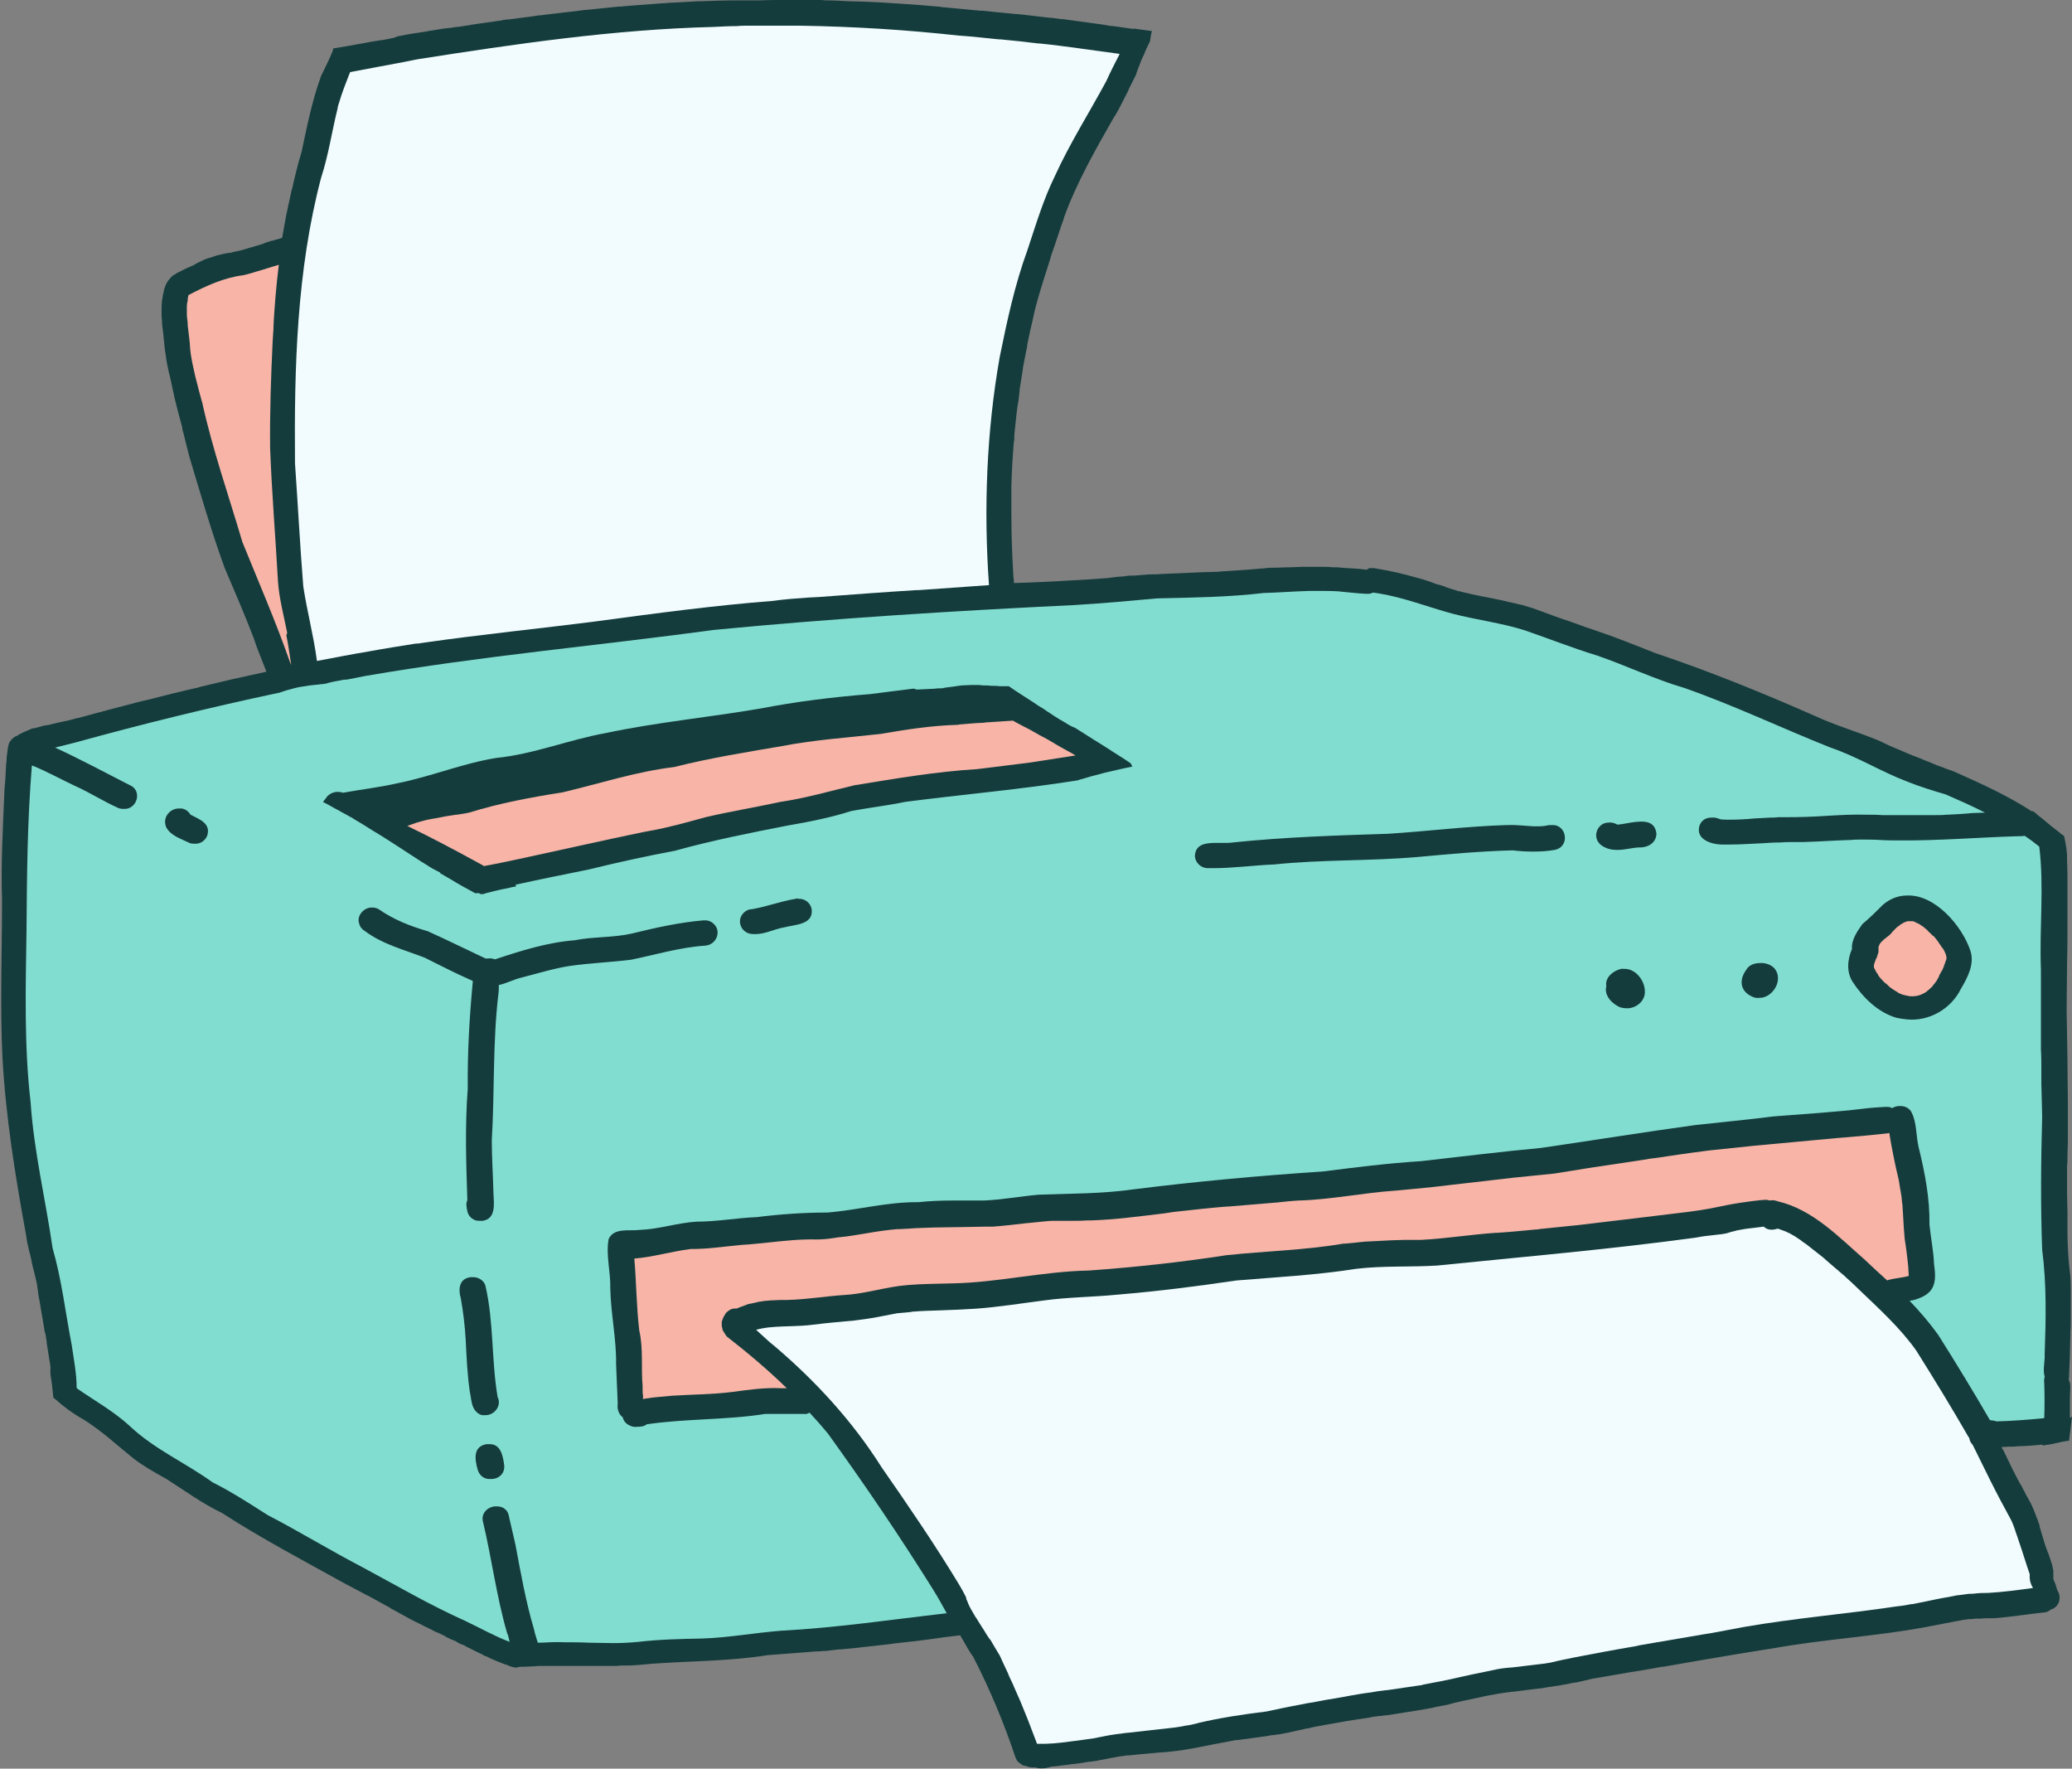 <?xml version="1.0" encoding="UTF-8" standalone="no"?><svg xmlns="http://www.w3.org/2000/svg" xmlns:xlink="http://www.w3.org/1999/xlink" fill="#143c3c" height="426.8" preserveAspectRatio="xMidYMid meet" version="1" viewBox="-0.1 -0.2 500.1 426.8" width="500.1" zoomAndPan="magnify"><rect x="-0.1" y="-0.2" width="500.1" height="426.8" fill="#808080" stroke="none"/><g><g id="change1_1"><path d="M500,341.6c-0.1,1.1-0.3,2.3-0.4,3.4c0,0.2,0,0.4-0.1,0.6c0,0.3-0.1,0.6-0.1,0.9c0,0.3-0.1,0.6-0.1,0.9c0,0,0,0.1,0,0.1 c-0.1,0-0.1,0-0.2,0c0,0,0,0-0.1,0c-0.9,0.1-1.8,0.3-2.6,0.5c0,0,0,0,0,0c0,0-0.1,0-0.1,0c-0.5,0.1-0.9,0.2-1.3,0.3 c-0.4,0.1-0.9,0.1-1.3,0.2c-0.3,0.1-0.5,0.1-0.8,0.1c0,0,0,0,0,0c0,0,0-0.1,0-0.1c0,0,0-0.1,0-0.1c-0.7,0.1-1.5,0.1-2.2,0.2 c-0.4,0-0.9,0.1-1.3,0.1c-0.8,0-1.6,0.1-2.4,0.1c0,0,0,0,0,0c-0.8,0.1-1.6,0.1-2.4,0.1c0,0,0,0,0,0c-0.5,0-1.1,0.1-1.6,0.1 c0.1,0.3,0.2,0.5,0.4,0.7c1.5,3.1,2.9,6.2,4.7,9.2c0,0.1,0.1,0.2,0.1,0.3c0.3,0.4,0.5,0.9,0.7,1.3c0.3,0.5,0.6,1.1,0.9,1.6 c0.5,0.9,0.9,1.9,1.3,2.9c0,0.1,0.1,0.1,0.1,0.2c0,0,0,0,0,0.1c0.4,0.9,0.7,1.8,1,2.7c0,0,0,0.1,0,0.1c0,0,0,0,0,0.1 c0,0,0,0.1,0,0.1c0,0.1,0.1,0.2,0.1,0.3c0.2,0.6,0.4,1.3,0.6,2c0.2,0.7,0.4,1.3,0.6,2c0.1,0.4,0.3,0.7,0.4,1.1 c0.1,0.4,0.3,0.8,0.5,1.2c0,0,0,0.1,0,0.1c0.1,0.2,0.1,0.4,0.2,0.6c0.1,0.2,0.1,0.3,0.2,0.5c0,0,0,0.1,0,0.1 c0.1,0.2,0.1,0.4,0.2,0.6c0.1,0.2,0.1,0.4,0.2,0.6c0,0.2,0.1,0.3,0.1,0.5c0,0.1,0.1,0.3,0.1,0.5c0,0.1,0.1,0.3,0.1,0.4 c0,0,0,0,0,0.1c0,0.1,0,0.2,0,0.4c0,0.1,0,0.2,0,0.3c0,0.1,0,0.1,0,0.2c0,0.3,0,0.7,0,1c0.1,0.3,0.2,0.5,0.3,0.8 c0,0.1,0.1,0.1,0.1,0.2c0,0.1,0.1,0.2,0.1,0.3c0.1,0.1,0.1,0.2,0.1,0.4c0.1,0.2,0.2,0.4,0.2,0.6c0,0.1,0.1,0.2,0.1,0.3 c0,0.1,0,0.1,0.1,0.2c0,0.1,0,0.1,0.1,0.2c0,0.1,0.1,0.1,0.1,0.2c0,0.1,0,0.1,0.1,0.2c0,0.1,0.1,0.2,0.1,0.3c0,0,0,0.1,0,0.1 c0,0.1,0.1,0.3,0.1,0.4c0,0.1,0,0.1,0,0.2c0,0,0,0.1,0,0.1c0,0.3,0,0.5-0.1,0.8c0,0.2-0.1,0.4-0.2,0.6c-0.1,0.2-0.2,0.3-0.3,0.5 c-0.1,0.1-0.2,0.2-0.3,0.3c-0.1,0.1-0.3,0.3-0.5,0.4c-0.1,0.1-0.1,0.1-0.2,0.1c0,0,0,0,0,0c-0.1,0.1-0.3,0.1-0.5,0.2 c-0.2,0.2-0.5,0.3-0.8,0.5c-0.1,0-0.2,0.1-0.3,0.1c0,0,0,0,0,0c-0.2,0.1-0.4,0.1-0.5,0.1c-4,0.4-8.1,1.1-12.1,1.4c-0.7,0-1.4,0-2,0 c-0.5,0-0.9,0.1-1.4,0.1c-0.2,0-0.4,0-0.7,0c-0.1,0-0.3,0-0.4,0c-0.3,0-0.7,0.1-1,0.1c-0.1,0-0.2,0-0.3,0c0,0-0.1,0-0.1,0 c0,0-0.1,0-0.1,0c-0.5,0.1-1,0.1-1.4,0.2c0,0-0.1,0-0.1,0c-0.1,0-0.3,0-0.4,0.1c-0.6,0.1-1.2,0.2-1.7,0.3c-2.6,0.5-5.2,1-7.8,1.5 c-11.8,2.1-23.8,2.8-35.6,4.9c-5.6,0.9-11.3,1.8-17,2.8c-3.3,0.6-6.5,1.1-9.8,1.7c-0.1,0-0.2,0-0.3,0c-2.7,0.5-5.5,1-8.2,1.4 c-2.9,0.5-5.8,1-8.7,1.5c-1.3,0.3-2.5,0.6-3.8,0.9c-0.1,0-0.1,0-0.2,0c-0.2,0-0.5,0.1-0.7,0.1c-0.9,0.2-1.8,0.4-2.6,0.5 c-0.4,0.1-0.7,0.1-1.1,0.2c0,0,0,0,0,0c0,0-0.1,0-0.1,0c-0.7,0.1-1.3,0.2-2,0.3c-0.6,0.1-1.2,0.2-1.8,0.3c-0.3,0-0.6,0.1-0.9,0.1 c-0.8,0.1-1.6,0.2-2.5,0.3c-0.5,0.1-1,0.1-1.5,0.2c-1.8,0.2-3.6,0.4-5.4,0.7c-1.5,0.3-3.1,0.5-4.6,0.9h0c-1.3,0.3-2.5,0.5-3.8,0.8 c-0.1,0-0.3,0.1-0.4,0.1c-0.2,0-0.4,0.1-0.5,0.1c-0.4,0.1-0.8,0.2-1.3,0.3c-0.4,0.1-0.7,0.2-1.1,0.3c-0.1,0-0.2,0-0.3,0.1 c0,0,0,0,0,0c0,0,0,0,0,0c-1,0.2-2,0.4-3.1,0.6c-0.3,0.1-0.6,0.1-0.8,0.2c-1.1,0.2-2.2,0.4-3.4,0.6c-1.7,0.3-3.3,0.5-5,0.8 c-1.2,0.2-2.4,0.4-3.6,0.5c-0.4,0.1-0.7,0.1-1,0.1c-0.8,0.1-1.6,0.2-2.4,0.4c-1.1,0.2-2.3,0.3-3.4,0.5c-0.6,0.1-1.3,0.2-1.9,0.3 c-1.7,0.3-3.4,0.6-5.1,0.9c-1.5,0.3-3,0.5-4.4,0.9c-0.1,0-0.1,0-0.2,0c-1.5,0.3-3,0.7-4.5,1c-1,0.2-1.9,0.4-2.9,0.5c0,0,0,0-0.1,0 c-0.3,0.1-0.6,0.1-0.9,0.1c-0.5,0.1-1.1,0.2-1.6,0.3c0,0,0,0-0.1,0c0,0,0,0,0,0c-2,0.3-3.9,0.5-5.9,0.8c-0.4,0.1-0.7,0.1-1.1,0.1 c-0.5,0.1-1.1,0.2-1.6,0.3c-1.4,0.3-2.8,0.5-4.2,0.8c-0.8,0.2-1.7,0.3-2.5,0.5c0,0-0.1,0-0.1,0c-0.6,0.1-1.3,0.3-2,0.4 c-0.4,0.1-0.8,0.1-1.2,0.2c-0.4,0.1-0.8,0.1-1.2,0.2c-0.2,0-0.5,0.1-0.7,0.1c-0.2,0-0.5,0.1-0.7,0.1c-0.3,0-0.5,0.1-0.8,0.1 c-0.4,0-0.7,0.1-1,0.1c-0.1,0-0.1,0-0.2,0c-0.4,0.1-0.7,0.1-1.1,0.1c0,0,0,0,0,0c-0.3,0-0.7,0.1-1,0.1c-0.1,0-0.1,0-0.2,0 c-1.8,0.2-3.6,0.3-5.4,0.5c-0.7,0.1-1.3,0.1-2,0.2c0,0-0.1,0-0.1,0c-0.1,0-0.2,0-0.3,0c-0.7,0.1-1.4,0.2-2.1,0.3 c-0.9,0.2-1.8,0.3-2.6,0.5c-0.9,0.2-1.8,0.3-2.6,0.5c-0.5,0.1-0.9,0.1-1.4,0.2c-0.1,0-0.2,0-0.3,0c-0.2,0-0.4,0.1-0.6,0.1 c-1.2,0.2-2.4,0.4-3.6,0.5c0,0-0.1,0-0.1,0c-0.2,0-0.4,0.1-0.6,0.1c-0.8,0.1-1.6,0.2-2.4,0.3c-0.2,0-0.5,0.1-0.7,0.1c0,0,0,0-0.1,0 c-0.4,0-0.7,0.1-1.1,0.1c0,0,0,0,0,0c-1,0.3-1.9,0.5-2.9,0.4c0,0,0,0,0,0s0,0-0.1,0c-0.3,0-0.5-0.1-0.8-0.2c-0.2,0-0.4,0-0.7,0 c-0.1,0-0.1,0-0.2,0c-0.3,0-0.6-0.1-0.8-0.1h0c-0.1,0-0.1,0-0.2-0.1c-0.1,0-0.2-0.1-0.4-0.1c-0.1,0-0.2-0.1-0.3-0.1 c0,0-0.1,0-0.1,0c-0.2,0-0.4-0.1-0.5-0.2c-0.1,0-0.1,0-0.1-0.1c0,0,0,0-0.1,0c-0.1,0-0.1-0.1-0.1-0.1c0,0,0,0-0.1,0 c-0.1-0.1-0.2-0.2-0.3-0.3c0,0,0,0-0.1,0c-0.1-0.1-0.1-0.1-0.2-0.2c-0.1-0.1-0.2-0.2-0.3-0.3c0,0,0-0.1-0.1-0.1c0,0,0-0.1,0-0.1 c0-0.1-0.1-0.1-0.1-0.2c-0.1-0.2-0.2-0.4-0.3-0.7c-2.7-8.1-6.1-16.2-10-23.8c-0.1-0.2-0.2-0.4-0.4-0.6c0,0,0,0,0,0 c-0.5-0.8-1-1.5-1.4-2.3c-0.5-0.8-0.9-1.6-1.4-2.4c0,0,0,0,0,0c0,0,0,0,0-0.1c-2.5,0.3-5,0.6-7.6,1c-2.3,0.3-4.6,0.6-6.8,0.8 c-0.6,0.1-1.1,0.1-1.7,0.2c-0.2,0-0.4,0.1-0.6,0.1c-0.9,0.1-1.8,0.2-2.7,0.3c-0.6,0.1-1.1,0.1-1.7,0.2c-0.9,0.1-1.9,0.2-2.8,0.3 c-0.2,0-0.5,0.1-0.7,0.1c-1.4,0.1-2.7,0.3-4.1,0.4c-0.1,0-0.3,0-0.4,0c-0.9,0.1-1.8,0.2-2.7,0.3c-0.5,0.1-1,0.1-1.5,0.1 c-0.5,0.1-1.1,0.1-1.6,0.1c-1.2,0.1-2.5,0.2-3.7,0.3c-2.6,0.2-5.3,0.4-7.9,0.6c-9.4,1.5-18.9,1.4-28.3,2.1 c-0.7,0.1-1.4,0.1-2.1,0.2c-1.2,0.1-2.4,0.2-3.6,0.2h-0.1c-0.1,0-0.3,0-0.4,0c-0.6,0-1.3,0-1.9,0.1c-0.6,0-1.3,0-1.9,0h-3.9 c-1.1,0-2.1,0-3.1,0c-1.5,0-2.9,0-4.4,0c-1.4,0-2.9,0-4.4,0h0c-0.1,0-0.1,0-0.2,0c-0.7,0-1.4,0-2.2,0.1c-0.8,0-1.5,0.1-2.3,0.1 c-0.2,0-0.3,0-0.5,0c-0.2,0-0.3,0-0.5,0c-0.3,0.1-0.7,0.2-1,0.2c-0.3,0-0.7-0.1-1-0.2c-0.3-0.1-0.7-0.2-1-0.4 c-0.2-0.1-0.4-0.1-0.7-0.2c-0.3-0.1-0.7-0.3-1-0.4c-0.2-0.1-0.3-0.1-0.5-0.2c-0.4-0.2-0.8-0.3-1.2-0.5c-0.3-0.1-0.6-0.3-0.9-0.4 c-0.4-0.2-0.7-0.4-1.1-0.5c-0.1,0-0.2-0.1-0.3-0.1c0,0-0.1,0-0.1-0.1c-0.1-0.1-0.2-0.1-0.3-0.2c-0.1,0-0.2-0.1-0.3-0.1 c-0.4-0.2-0.8-0.4-1.2-0.6c-0.5-0.2-1-0.5-1.4-0.7c-0.1,0-0.1-0.1-0.2-0.1c-0.3-0.1-0.6-0.3-0.8-0.4c-0.3-0.2-0.7-0.4-1.1-0.5 c-0.1-0.1-0.2-0.1-0.3-0.1c0,0-0.1,0-0.1-0.1c-0.3-0.1-0.6-0.3-0.9-0.5c-0.4-0.2-0.8-0.4-1.2-0.5c-0.3-0.1-0.5-0.3-0.8-0.4 c-0.3-0.1-0.5-0.2-0.7-0.4c-0.8-0.4-1.6-0.8-2.4-1.1c0,0,0,0,0,0h0c0,0,0,0,0,0c-0.8-0.4-1.7-0.9-2.6-1.3c-0.8-0.4-1.7-0.9-2.6-1.3 c-0.1-0.1-0.3-0.1-0.4-0.2c0,0-0.1-0.1-0.2-0.1c-1.6-0.9-3.3-1.8-4.9-2.7c0,0-0.1,0-0.1-0.1c-1.7-0.9-3.4-1.9-5.1-2.8 c-0.1-0.1-0.3-0.1-0.4-0.2c-0.1-0.1-0.3-0.1-0.4-0.2c-1.7-0.9-3.4-1.8-5.1-2.7c-10.1-5.6-20-10.8-29.6-17c-4.8-2.3-9-5.4-13.4-8.2 c-2.7-1.5-5.4-3-7.9-4.9c-4-3.2-7.8-6.8-12.2-9.5c-2.5-1.4-4.8-3.1-6.9-5c0,0,0,0,0,0c-0.1-0.1-0.2-0.1-0.3-0.2 c-0.2-1.9-0.4-3.8-0.7-5.6c-0.1-1,0-1.1,0-1.7c0-0.3-0.1-0.6-0.1-0.9c0-0.2-0.1-0.4-0.1-0.6c-0.1-0.3-0.1-0.5-0.1-0.5 c-0.2-1.3-0.4-2.5-0.6-3.8c0-0.1,0-0.1,0-0.2c0-0.1,0-0.1,0-0.1c-0.1-0.6-0.2-1.3-0.3-1.9c0-0.1,0-0.2-0.1-0.3 c0-0.1-0.1-0.3-0.1-0.4c-0.4-2.4-0.8-4.8-1.2-7.1c-0.2-1-0.4-2.1-0.5-3.1c0-0.2-0.1-0.5-0.1-0.7c-0.1-0.8-0.3-1.6-0.5-2.4 c-0.2-1-0.5-1.9-0.7-2.8c0-0.1-0.1-0.3-0.1-0.5c0-0.1-0.1-0.3-0.1-0.5v0c0,0,0,0,0-0.1c-0.1-0.4-0.2-0.8-0.3-1.3 c-0.1-0.3-0.1-0.5-0.2-0.7c0,0,0,0,0,0c0,0,0,0,0,0c-0.1-0.6-0.3-1.2-0.4-1.8c0-0.1,0-0.2-0.1-0.3v0c-0.1-0.7-0.2-1.3-0.3-2 c-2.6-14.2-4.9-28.4-5.7-42.9c-0.6-12.6-0.1-25.3-0.1-37.9C0.1,208.4,0.6,199.2,1,190c0.1-0.7,0.1-1.5,0.2-2.3 c0.1-1.5,0.1-3.1,0.3-4.6c0-0.2,0-0.4,0-0.5c0.1-0.8,0.2-1.5,0.3-2.3c0-0.1,0.1-0.3,0.1-0.4c0-0.1,0-0.3,0.1-0.4c0,0,0,0,0-0.1 c0,0,0,0,0,0c0-0.1,0-0.1,0.1-0.2c0-0.1,0-0.2,0.1-0.3c0.1-0.1,0.2-0.3,0.3-0.4c0.2-0.3,0.4-0.5,0.7-0.7c0,0,0,0,0,0c0,0,0,0,0,0 c0,0,0,0,0,0c0.2-0.1,0.4-0.3,0.6-0.4c0,0,0.1,0,0.1,0c0,0,0,0,0.1,0c0,0,0.1,0,0.1-0.1c0,0,0,0,0,0c0.4-0.3,0.8-0.5,1.3-0.7 c0,0,0.1,0,0.1-0.1c0.5-0.2,1.1-0.4,1.7-0.7c0,0,0.1,0,0.2-0.1c0.1-0.1,0.3-0.1,0.4-0.1c0.1,0,0.2-0.1,0.3-0.1c0,0,0.1,0,0.1,0 c0,0,0.1,0,0.1,0c0,0,0,0,0.1,0c0.1,0,0.2,0,0.3-0.1c0.1,0,0.3-0.1,0.4-0.1c0.1,0,0.2-0.1,0.4-0.1c0.2-0.1,0.4-0.1,0.7-0.2 c0.1,0,0.2-0.1,0.3-0.1c0,0,0.1,0,0.1,0c0.2,0,0.4-0.1,0.6-0.1c0.2,0,0.4-0.1,0.6-0.1c0,0,0,0,0,0c0.1,0,0.3-0.1,0.4-0.1 c1.2-0.3,2.4-0.6,3.5-0.8c1.1-0.2,2-0.5,2.8-0.7c0.2,0,0.3-0.1,0.5-0.1c0,0,0,0,0,0c0.1,0,0.1,0,0.2,0c0,0,0.1,0,0.1-0.1 c0.1,0,0.1,0,0.1,0c1.2-0.3,2.5-0.7,3.7-1c0,0,0,0,0,0c3.6-1,7.3-1.9,11-2.9c0.6-0.1,1.2-0.3,1.8-0.4c1.8-0.5,3.6-0.9,5.5-1.4 c1.8-0.4,3.6-0.9,5.5-1.3c0.5-0.1,1-0.2,1.5-0.4c2.5-0.6,5.1-1.2,7.6-1.8c0,0,0,0,0,0c2.7-0.6,5.4-1.2,8.2-1.8 c-0.6-1.5-1.2-3.1-1.8-4.6c-0.5-1.2-0.9-2.4-1.3-3.6c-2.2-5.7-4.6-11.3-7-16.9c-3.2-8.8-5.8-17.8-8.5-26.8 c-0.4-1.7-0.9-3.4-1.3-5.2c-0.1-0.4-0.2-0.7-0.3-1.1c-0.1-0.2-0.1-0.3-0.1-0.5c0-0.1,0-0.1,0-0.2c-0.4-1.4-0.7-2.7-1.1-4.1 c-0.3-1.2-0.6-2.4-0.9-3.6c0-0.1,0-0.1,0-0.2c-0.1-0.3-0.1-0.5-0.2-0.8c-0.1-0.5-0.2-0.9-0.3-1.4c-0.1-0.5-0.2-0.9-0.3-1.4 c-0.1-0.4-0.2-0.8-0.3-1.3c0-0.1,0-0.2-0.1-0.3c-0.2-0.8-0.3-1.6-0.5-2.4c0,0,0-0.1,0-0.1c0,0,0,0,0,0c-0.1-0.3-0.1-0.7-0.2-1.1 c0-0.1,0-0.1,0-0.1c-0.2-1.3-0.4-2.6-0.5-3.9c-0.1-0.7-0.1-1.3-0.2-2c0-0.3-0.1-0.6-0.1-0.8c-0.1-0.7-0.2-1.4-0.2-2.2 c0-0.4-0.1-0.8-0.1-1.2c0-0.2,0-0.4,0-0.6c0-0.4,0-0.7,0-1.1c0-0.2,0-0.4,0-0.7c0-0.4,0.1-0.9,0.1-1.3c0-0.2,0-0.3,0.1-0.5v-0.1 c0-0.2,0.1-0.4,0.1-0.7c0-0.1,0-0.3,0.1-0.4c0-0.1,0.1-0.3,0.1-0.4c0-0.2,0.1-0.4,0.1-0.6c0.1-0.3,0.2-0.6,0.3-0.9 c0.1-0.2,0.2-0.4,0.3-0.6c0,0,0,0,0,0c0.1-0.2,0.1-0.3,0.2-0.4c0,0,0,0,0,0c0,0,0-0.1,0.1-0.1c0.1-0.1,0.1-0.2,0.2-0.3 c0.1-0.2,0.3-0.3,0.4-0.5c0,0,0,0,0,0c0.1-0.1,0.2-0.1,0.2-0.2c0,0,0,0,0,0c0.2-0.2,0.4-0.4,0.6-0.5c0,0,0,0,0,0 c0,0,0.1-0.1,0.2-0.1c0.2-0.1,0.4-0.3,0.6-0.4c0.2-0.1,0.4-0.2,0.6-0.3c0.5-0.2,0.9-0.5,1.4-0.7c0.1-0.1,0.3-0.1,0.4-0.2 c0.6-0.2,1.1-0.5,1.6-0.7c0.4-0.2,0.8-0.5,1.3-0.7c0.1-0.1,0.2-0.1,0.4-0.2c0.3-0.1,0.6-0.3,0.8-0.4c0.1,0,0.2-0.1,0.3-0.1 c0,0,0,0,0,0c0.4-0.2,0.8-0.3,1.2-0.4c0.4-0.1,0.8-0.3,1.2-0.4c0.1,0,0.2,0,0.2-0.1c0.4-0.1,0.8-0.2,1.3-0.3 c0.7-0.2,1.4-0.3,2.1-0.4c0.3,0,0.6-0.1,0.9-0.2c0.2,0,0.3-0.1,0.5-0.1c0.9-0.2,1.8-0.4,2.7-0.7c0.1,0,0.2-0.1,0.3-0.1 c1.2-0.3,2.3-0.7,3.4-1c0.1,0,0.2,0,0.2-0.1c0.1,0,0.2-0.1,0.3-0.1c0.2-0.1,0.3-0.1,0.5-0.2c0.4-0.1,0.9-0.3,1.3-0.4 c0,0,0.1,0,0.1,0c0.7-0.2,1.4-0.4,2.1-0.6c0.1,0,0.2-0.1,0.3-0.1c0.2-1.2,0.4-2.3,0.6-3.4c0,0,0,0,0,0c0.2-1.3,0.5-2.6,0.8-4 c0-0.1,0-0.2,0-0.2c0.1-0.2,0.1-0.5,0.2-0.7c0-0.2,0.1-0.3,0.1-0.5c0.2-1,0.4-1.9,0.6-2.8c0-0.1,0-0.1,0.1-0.2 c0.1-0.6,0.3-1.2,0.4-1.8c0.2-0.8,0.4-1.7,0.6-2.5c0.4-1.5,0.8-3.1,1.3-4.7c1.3-6.1,2.5-12.2,4.6-18c0-0.1,0.1-0.2,0.1-0.3l0.5-1 c0.8-1.6,1.6-3.3,2.3-5v0c0,0,0,0,0,0c0.1-0.2,0.1-0.4,0.1-0.6c1.2-0.2,2.4-0.4,3.6-0.6c0.4-0.1,0.8-0.1,1.1-0.2 c0.4-0.1,0.7-0.1,1.1-0.2c0.6-0.1,1.2-0.2,1.7-0.3c0.5-0.1,1.1-0.2,1.6-0.3c0.8-0.1,1.7-0.3,2.5-0.4c0.9-0.1,1.8-0.3,2.7-0.5 c0.2,0,0.3-0.1,0.5-0.1c0.2-0.1,0.5-0.2,0.6-0.3c0.2,0,0.4-0.1,0.6-0.1c0.2,0,0.3-0.1,0.5-0.1c2-0.4,4-0.7,6-1h0 c0.2,0,0.3-0.1,0.5-0.1c0.8-0.1,1.7-0.3,2.5-0.4c1-0.2,2-0.3,3.1-0.4c0.5-0.1,1-0.2,1.5-0.2c0.9-0.1,1.8-0.3,2.7-0.4 c0.1,0,0.3,0,0.4-0.1c2.3-0.3,4.7-0.7,7-1c0.2,0,0.4,0,0.5-0.1c0.6-0.1,1.1-0.2,1.7-0.2c1.8-0.2,3.6-0.5,5.4-0.7 c0.7-0.1,1.3-0.2,2-0.3c0.1,0,0.2,0,0.3,0c0.6-0.1,1.1-0.1,1.6-0.2c2.6-0.3,5.1-0.6,7.6-0.9c0.5-0.1,1-0.1,1.5-0.2 c0.1,0,0.2,0,0.3,0c2.6-0.3,5.2-0.5,7.8-0.8c0.1,0,0.2,0,0.3,0c0.3,0,0.6,0,0.9-0.1c0.1,0,0.2,0,0.3,0c0.8-0.1,1.6-0.1,2.4-0.2 c1.3-0.1,2.7-0.2,4-0.3c0.9-0.1,1.9-0.1,2.8-0.2c0.4,0,0.7,0,1.1-0.1c0.1,0,0.2,0,0.3,0c1.3-0.1,2.6-0.1,3.8-0.2 c1.1-0.1,2.2-0.1,3.4-0.2c0.1,0,0.3,0,0.4,0c0.1,0,0.2,0,0.3,0c2.9-0.1,5.9-0.2,8.8-0.2c1.8,0,3.5,0,5.3,0c2.4-0.1,4.8-0.1,7.2-0.1 h1.1c0.4,0,0.8,0,1.1,0c1.3,0,2.7,0,4,0c0.9,0,1.7,0,2.6,0.1c1.8,0,3.5,0.1,5.3,0.2c1.1,0,2.2,0.1,3.3,0.1h0.2 c3.1,0.1,6.1,0.3,9.1,0.5c3,0.2,6,0.4,9.1,0.7c0.2,0,0.4,0,0.7,0.1h0c2.8,0.3,5.7,0.5,8.5,0.8c0.1,0,0.1,0,0.2,0 c0.4,0.1,0.8,0.1,1.3,0.1c1.6,0.2,3.3,0.3,5,0.5c1,0.1,2.1,0.2,3.1,0.3c0.1,0,0.1,0,0.2,0c0.4,0,0.7,0.1,1.1,0.1c2,0.2,4,0.5,6,0.7 c0.3,0,0.6,0.1,0.9,0.1c0.1,0,0.2,0,0.3,0c0.8,0.1,1.5,0.2,2.3,0.3c0.1,0,0.1,0,0.2,0c0.3,0,0.6,0.1,0.9,0.1 c1.9,0.3,3.9,0.5,5.8,0.8c1,0.1,2,0.3,3,0.4c0.4,0.1,0.8,0.1,1.1,0.2c0.5,0.1,1.1,0.2,1.6,0.2c0.5,0.1,1,0.1,1.5,0.2l3.4,0.5 c0,0,0,0,0,0c0,0,0,0,0.1-0.1c0.7,0.1,1.5,0.2,2.2,0.3c0.7,0.1,1.4,0.2,2.2,0.3c0,0,0,0.1,0,0.1c-0.2,0.7-0.3,1.4-0.4,2.1 c0,0,0,0.1,0,0.1c0,0.1-0.1,0.2-0.1,0.3c-0.5,1-1,2-1.4,3.1c-0.1,0.2-0.2,0.4-0.3,0.6c-0.3,0.6-0.5,1.1-0.7,1.7 c-0.3,0.8-0.7,1.7-0.9,2.5c-0.6,1.2-1.2,2.4-1.8,3.6c0,0,0,0,0,0.1c-0.1,0.1-0.1,0.3-0.2,0.4c-0.7,1.4-1.4,2.7-2.1,4.1h0 c-0.4,0.7-0.8,1.5-1.3,2.2c-4.4,7.7-9,15.8-12,24.1c0,0.1-0.1,0.3-0.1,0.4c-0.1,0.3-0.2,0.7-0.4,1.1c-0.3,0.8-0.5,1.6-0.8,2.4 c-0.3,0.8-0.5,1.6-0.8,2.4c-0.3,0.8-0.5,1.5-0.8,2.3c-0.1,0.4-0.3,0.8-0.4,1.3s-0.3,0.8-0.4,1.3c-0.9,2.8-1.8,5.6-2.6,8.4 c-0.1,0.3-0.2,0.7-0.3,1.1c-0.4,1.4-0.7,2.8-1,4.2c-0.4,1.7-0.8,3.4-1.1,5c-0.1,0.4-0.2,0.8-0.2,1.2c0,0,0,0.1,0,0.1 c-0.1,0.5-0.2,0.9-0.3,1.4c-0.2,1.2-0.5,2.4-0.7,3.6c0,0,0,0.1,0,0.1c-0.1,0.5-0.1,1-0.2,1.4c-0.2,1.3-0.4,2.5-0.6,3.7 c0,0.1,0,0.1,0,0.2c0,0.3-0.1,0.7-0.1,1c-0.1,0.9-0.2,1.9-0.4,2.8c-0.1,0.8-0.2,1.5-0.3,2.3v0.1c-0.1,1-0.2,1.9-0.3,2.9 c-0.1,0.8-0.2,1.6-0.2,2.4c0,0,0,0.1,0,0.1c0,0.3,0,0.6-0.1,0.9c-0.3,3.5-0.5,7.1-0.6,10.7c0,0.2,0,0.4,0,0.6c0,0.1,0,0.2,0,0.2 c0,0.7,0,1.3,0,2c0,1.1,0,2.2,0,3.3v0.7c0,5.1,0.2,10.2,0.5,15.3c0,0,0,0,0,0c0.1,0.3,0.1,0.5,0.1,0.8c0,0.1,0,0.3,0,0.5 c1.1,0,2.2-0.1,3.3-0.1c5.1-0.2,10.2-0.5,15.3-0.8c1.4-0.1,2.7-0.2,4.1-0.3c0.8-0.1,1.6-0.2,2.3-0.3c0.5,0,1-0.1,1.5-0.1 c0.2,0,0.4,0,0.6-0.1c0.7-0.1,1.4-0.1,2.1-0.1c0.4,0,0.8-0.1,1.2-0.1c0.4,0,0.8-0.1,1.2-0.1c0.9-0.1,1.7-0.1,2.5-0.1 c0.1,0,0.2,0,0.3,0h0.1c0.5,0,1-0.1,1.5-0.1c2.4-0.1,4.7-0.2,7.1-0.3c0.7,0,1.5-0.1,2.2-0.1c1.1,0,2.2-0.1,3.4-0.1 c0.5,0,0.9,0,1.4-0.1c3.2-0.2,6.5-0.4,9.7-0.7c0.3,0,0.7,0,1-0.1c0.9-0.1,1.7-0.1,2.6-0.1c1,0,1.9-0.1,2.8-0.1h0.1 c0.2,0,0.4,0,0.6,0c0.8,0,1.6-0.1,2.4-0.1c0.3,0,0.6,0,1,0c0.2,0,0.4,0,0.5,0h0.1c1,0,2.1,0,3.1,0c0.2,0,0.4,0,0.6,0 c0.7,0,1.5,0,2.2,0.1c0.7,0,1.5,0,2.2,0.1c1.5,0.1,3,0.2,4.5,0.3c0.5,0.1,1.1,0.1,1.6,0.2h0c0.2-0.1,0.4-0.2,0.5-0.3c0,0,0,0,0,0 c0.1,0,0.1-0.1,0.2-0.1c0,0,0,0,0,0c0.1,0,0.1,0,0.2,0c0.1,0,0.3,0,0.4,0c0.1,0,0.1,0,0.2,0c0,0,0,0,0,0c0.3,0,0.5,0,0.8,0.1 c3.3,0.5,6.6,1.3,9.8,2.2c1.6,0.4,3.1,0.9,4.6,1.5c0.1,0,0.1,0,0.2,0.1c0,0,0,0,0.1,0c0.2,0.1,0.3,0.1,0.5,0.1 c0.7,0.2,1.3,0.4,2,0.7c0.8,0.3,1.7,0.5,2.5,0.8c1.1,0.3,2.3,0.5,3.4,0.8c1.7,0.4,3.4,0.7,5,1c0.3,0.1,0.6,0.1,0.9,0.2 c1,0.2,2.1,0.4,3.1,0.7c0.4,0.1,0.7,0.1,1,0.2c0.6,0.1,1.1,0.3,1.7,0.4c0.1,0,0.3,0.1,0.4,0.1c0,0,0,0,0.1,0c0.1,0,0.2,0,0.3,0.1 c0.9,0.3,1.8,0.5,2.6,0.8c2,0.7,4,1.5,6,2.2c0.4,0.1,0.8,0.3,1.2,0.4c0.2,0.1,0.4,0.1,0.6,0.2c0.7,0.2,1.3,0.5,2,0.7 c1,0.4,2,0.7,3,1.1c0,0,0.1,0,0.1,0h0c2.1,0.7,4.2,1.5,6.3,2.2c0.1,0.1,0.3,0.1,0.5,0.2c2.1,0.8,4.2,1.6,6.2,2.4v0 c1.1,0.4,2.2,0.9,3.3,1.3c13.1,4.4,25.9,9.6,38.6,15.2c5,2.3,10.2,3.8,15.3,5.9c1.5,0.7,2.9,1.4,4.4,2c0,0,0,0,0,0 c1.7,0.7,3.4,1.5,5.1,2.1c0.3,0.1,0.7,0.3,1,0.4c0.1,0,0.1,0,0.2,0.1c0.8,0.3,1.7,0.7,2.5,1c0.6,0.3,1.2,0.5,1.8,0.7 c1,0.4,2,0.8,3,1.1c6.5,2.9,13,5.8,19,9.7c0.1,0,0.1,0,0.2,0c0.1,0,0.1,0,0.2,0c0.8,0.7,1.5,1.3,2.3,1.9c1.3,1.1,2.6,2.2,4,3.2 c0,0,0.1,0.1,0.1,0.1c0.1,0.1,0.3,0.3,0.5,0.4c0.1,0.1,0.3,0.2,0.4,0.3c0,0,0.1,0,0.1,0.1c0.1,0.5,0.2,1,0.3,1.5 c0.2,1,0.3,1.9,0.4,2.9c0,0.1,0,0.1,0,0.2c0,0.5,0,1,0,1.5c0.1,1.7,0.1,3.5,0.1,5.2c0,0.7,0,1.4,0,2.1v0.3c0,2.3,0,4.6,0,6.9 c0,3.3,0,6.6-0.1,9.9c0,3.9-0.1,7.7-0.1,11.6c0.1,4,0.1,8.1,0.2,12.1c0,0.3,0,0.6,0,0.9c0,3.1,0.1,6.3,0.1,9.5c0,3,0,6,0,9 c0,1.1-0.1,2.3-0.1,3.4c0,0.9,0,1.8-0.1,2.6c0,0.4,0,0.7,0,1.1v0.5c0,1.3,0,2.5,0,3.8c0,0.4,0,0.9,0,1.3c0,1.5,0.1,3,0.1,4.4 c0,0.4,0,0.8,0,1.2c0,0.5,0,1.1,0,1.6c0,1,0,1.9,0,2.9v0.1c0,0.9,0.1,1.9,0.1,2.8c0.1,2.3,0.3,4.5,0.6,6.8c0.1,1.5,0.1,3.1,0.1,4.6 v1.3c0,0.6,0,1.2,0,1.8v1c0,0.4,0,0.9,0,1.3c0,0.3,0,0.5,0,0.8c0,0.9,0,1.8-0.1,2.6c0,0.1,0,0.2,0,0.3v0.1c0,0.2,0,0.4,0,0.6 c0,1.4-0.1,2.7-0.1,4.1c0,0.2,0,0.5,0,0.7c-0.1,1.5-0.1,3-0.2,4.5c0,0.2,0,0.4,0,0.6v0.1c0,0.2-0.1,0.4-0.1,0.6 c0.1,0.2,0.1,0.4,0.2,0.6c0,0.1,0.1,0.1,0.1,0.2c0,0.3,0.1,0.6,0.1,0.9c0,0.8-0.1,1.6-0.1,2.4c0,0.4,0,0.7,0,1.1c0,1.3,0,2.7,0,4 c0.1,0,0.2,0,0.3,0C499.9,341.6,499.9,341.6,500,341.6z"/></g><g id="change2_1"><path d="M492.8,301.4c-0.4-10.7-0.3-21.4,0-32.1c-0.1-2.7-0.1-5.4-0.2-8.1c0-1.1,0-2.2,0-3.3c0-1.6,0-3.2-0.1-4.8 c0-1.3,0-2.6,0-3.9c0-1.5,0-2.9,0-4.4c0-1.2,0-2.3,0-3.5c0-0.4,0-0.8,0-1.3c0-0.1,0-0.1,0-0.2c0-2,0-4.1,0-6.1 c-0.4-9.8,0.8-19.8-0.4-29.6c-1.1-0.9-2.3-1.8-3.5-2.6c-0.7,0.1-1.4,0.1-2,0.1c-9.6,0.3-19.1,1.1-28.5,1c-1.5,0-2.9,0-4.4-0.1 c-1.5-0.1-3-0.1-4.6-0.1c0,0,0,0,0,0c-0.9,0-1.7,0-2.6,0.1c-3.8,0.1-7.7,0.4-11.5,0.5c-0.1,0-0.2,0-0.3,0c0,0-0.1,0-0.1,0 c-0.8,0-1.5,0-2.3,0c-0.9,0-1.8,0-2.8,0.1c-1.5,0-3,0.1-4.4,0.2c-2.6,0.1-5.2,0.3-7.8,0.3h-1.3c-2.7,0.1-7-1.1-5.9-4.6 c0.5-1.3,1.6-1.9,2.8-1.9h0.1c0.7-0.1,1.4,0.1,2.1,0.4c0.7,0.1,1.4,0.1,2.1,0.1c0,0,0,0,0,0c2.1,0,4.2-0.1,6.2-0.3 c1.3-0.1,2.5-0.1,3.8-0.2c0.6,0,1.2,0,1.8-0.1h0.1c0.6,0,1.2,0,1.9,0c3.1,0,6.3-0.1,9.4-0.3c3.3-0.2,6.6-0.4,10-0.3 c1.3,0,2.5,0,3.8,0.1c1.9,0,3.8,0,5.7,0c1.3,0,2.6,0,3.9,0c0.5,0,1,0,1.5,0c0.6,0,1.1,0,1.7,0c0.9,0,1.8,0,2.6-0.1 c0.1,0,0.3,0,0.4,0c2-0.1,4-0.2,5.9-0.4c1,0,2.1-0.1,3.1-0.1c-3.1-1.6-6.3-3-9.5-4.4c-3.1-0.9-6.3-1.9-9.3-3.1 c-6.3-2.4-12-6-18.5-8.2c-11.8-4.7-23.3-10.2-35.3-14.4c-7.2-2.1-14-5.4-21-7.8c-5.9-1.8-11.7-4.1-17.5-6.1 c-5.7-1.8-11.6-2.5-17.4-4c-5.9-1.6-11.7-3.9-17.8-4.9c-0.5-0.1-0.9-0.1-1.4-0.2c-0.4,0.2-0.8,0.3-1.2,0.3c-0.1,0-0.1,0-0.2,0 c-0.1,0-0.1,0-0.2,0c-2.3-0.1-4.5-0.4-6.8-0.6c-1.5-0.1-3-0.1-4.4-0.1c-0.9,0-1.7,0-2.6,0c-3.7,0.1-7.4,0.4-11,0.5 c-8.5,1-17.1,1.1-25.7,1.3c-6.6,0.6-13.2,1.2-19.8,1.6c-29.1,1.4-58.1,3.2-87.1,6c-28,3.8-56.3,6.3-84.1,11.1 c-1.5,0.3-3.1,0.6-4.6,0.9c-0.1,0-0.3,0-0.4,0c-0.3,0-0.5,0.1-0.7,0.1c-0.3,0.1-0.7,0.1-1,0.2c-0.8,0.1-1.6,0.3-2.4,0.5 c-0.1,0-0.2,0-0.2,0.1c-0.4,0.1-0.8,0.1-1.2,0.2c-0.3,0-0.6,0-0.9,0.1c-0.1,0-0.1,0-0.2,0c-0.6,0.1-1.3,0.1-1.9,0.2 c-0.7,0.1-1.3,0.2-1.9,0.3c0,0-0.1,0-0.1,0c-1.3,0.2-2.5,0.6-3.7,0.9c-0.6,0.2-1.2,0.4-1.8,0.6c0,0-0.1,0-0.1,0c0,0,0,0,0,0 c-16.5,3.5-32.8,7.5-49.1,12c-1.6,0.4-3.2,0.8-4.8,1.2c6.1,2.8,12,6,17.9,9c3.3,1.3,1.9,5.9-1.2,5.8c-0.4,0-0.9,0-1.4-0.2 c-3.6-1.6-7-3.8-10.6-5.4c-3.4-1.6-6.8-3.5-10.3-4.9c-1.1,13.3-1.2,26.6-1.3,39.9c-0.2,13.9-0.6,27.8,1,41.5 c0.8,11.8,3.6,23.4,5.3,35.1c2.2,7.6,3.1,15.6,4.6,23.3c0.5,3.5,1.2,6.9,1.2,10.4c0.1,0.1,0.2,0.2,0.3,0.3 c4.2,2.9,8.7,5.4,12.5,8.9c5.9,5.6,13.5,8.9,20,13.6c4.6,2.3,8.9,5.1,13.3,7.9c7.7,4,15.2,8.6,22.9,12.6 c8.2,4.4,16.2,9.1,24.7,12.9c3.6,1.7,7.1,3.7,10.8,5.1c-0.2-0.8-0.3-1.5-0.6-2.1c-2.6-8.9-3.7-18.1-5.9-27.2 c-0.3-1.9,1.4-3.4,3.2-3.4c0,0,0.1,0,0.1,0c0,0,0,0,0,0c0.7,0,1.4,0.1,2,0.6c0.7,0.5,1,1.3,1.1,2.1c0.5,2.2,1,4.4,1.5,6.5 c1.3,6.9,2.5,13.8,4.5,20.5c0.2,1.1,0.6,2.1,0.9,3.2c0.3,0,0.5,0,0.8,0c1.9-0.1,3.8-0.2,5.7-0.1c1.9,0,3.8,0,5.7,0.1 c2,0,3.9,0.1,5.9,0.1c2.1,0,4.1-0.1,6.2-0.3c5.1-0.6,10.2-0.7,15.3-0.8c6.4-0.2,12.8-1.4,19.3-1.9c13.3-0.7,26.6-2.7,39.8-4.2 c-1.1-2-2.2-4-3.4-5.9c-8-12.8-16.5-25.3-25.3-37.5c-1.4-1.7-2.9-3.4-4.4-5c-0.4,0.2-0.8,0.4-1.3,0.3h-0.4c0,0,0,0,0,0c0,0,0,0,0,0 c-1.5,0-3,0-4.5,0h-0.2c-1.4,0-2.9,0-4.3,0c-9.5,1.5-19.1,1.1-28.6,2.5c-0.6,0.5-1.4,0.6-2.2,0.6c-0.7,0.1-1.3,0-1.9-0.3 c-0.9-0.4-1.5-1.1-1.7-2c-1-0.7-1.4-2.1-1.2-3.3c-0.1-3.1-0.3-6.3-0.4-9.5c0.1-6.1-1.3-12.3-1.4-18.4c0.1-3.9-1.1-7.9-0.4-11.8 c1.3-2.8,4.9-1.9,7.4-2.2c4.9-0.2,9.1-1.7,13.8-2c4.9,0,9.7-0.9,14.6-1.1c5.6-0.7,11.3-1.1,17-1.1c7.4-0.6,14.5-2.6,22-2.5 c2.7-0.3,5.5-0.4,8.2-0.4h0c0.9,0,1.9,0,2.8,0c1,0,1.9,0,2.9,0c0.6,0,1.3,0,1.9,0c4.4-0.2,8.7-1,13.1-1.4c7.7-0.3,15.4-0.2,23-1.3 c15.2-1.9,30.4-3.3,45.6-4.3c7.9-1,15.8-2,23.8-2.5c9.7-1.1,19.4-2.3,29-3.2c12.4-1.8,24.7-3.8,37.1-5.5c6.3-0.7,12.7-1.3,19-2.1 c7.4-0.6,14.6-1,22-1.9c1.6-0.2,3.3-0.3,5-0.4c0.1,0,0.1,0,0.1,0c0.1,0,0.2,0,0.3,0c0.5,0,0.8,0.1,1.2,0.3c0.5-0.3,1.1-0.5,1.7-0.5 c0.1,0,0.2,0,0.3,0c0.9,0,1.8,0.3,2.5,1.2c1.5,2.6,1.2,5.9,1.9,8.8c1.5,6.1,2.7,12.3,2.6,18.6c0.3,3.2,1,6.4,1.1,9.5 c0.6,4.2,0.4,7-4.2,8.5c-0.5,0.2-1.1,0.3-1.7,0.4c2.5,2.6,4.8,5.3,6.9,8.2c4.3,6.8,8.5,13.7,12.5,20.6c0.6,0.1,1.1,0.1,1.6,0.3 c3.7-0.1,7.4-0.4,10.7-0.7c0.3,0,0.5-0.1,0.8-0.1c0.1-2.8,0.1-5.6,0-8.4c-0.1-0.6,0-1.1,0.1-1.6c-0.5-1.6,0.1-3.7,0-5.4 C493.7,318.4,493.9,309.8,492.8,301.4z M49.9,201.5c-0.5,1.2-1.7,2-3,1.9l0,0c-0.4,0-0.9,0-1.3-0.2c-2-1-4.5-1.7-5.6-3.8 c-1-2.5,1.1-4.6,3.2-4.5c1-0.1,2,0.4,2.7,1.5C48,197.5,50.9,198.5,49.9,201.5z M112.3,323.1c-0.2-3.4-0.6-6.8-1.2-10.1 c-0.6-1.9-0.4-4.4,1.9-4.9c0.2-0.1,0.4-0.1,0.6-0.1c0.1,0,0.2,0,0.3,0c1.4-0.1,2.9,0.8,3.2,2.2c2,8.8,1.4,17.8,2.9,26.7 c1.1,2.2-0.9,4.5-3,4.4c-0.7,0.1-1.4-0.1-2-0.7c-1.4-1.2-1.3-3.2-1.7-4.9C112.7,331.6,112.5,327.3,112.3,323.1z M118.3,356.7 c-1.3,0.1-2.6-0.6-3.1-2.2c-0.7-2.5-1.2-5.6,2.1-6.2c0.2,0,0.5,0,0.7,0c2.8-0.1,3.3,2.9,3.6,5.1C121.8,355.6,120,356.8,118.3,356.7 z M170.1,228c-6.1,0.4-12,2.2-17.9,3.4c-4.9,0.6-9.9,0.8-14.8,1.5c-3.9,0.6-7.7,1.8-11.6,2.8c-1.8,0.4-3.6,1.4-5.5,1.8 c0,0.7,0,1.5-0.1,2.1c-1.4,11.7-0.9,23.6-1.6,35.4c0,4.2,0.3,8.4,0.4,12.7c0.1,2.5,0.7,6.2-2.6,6.7c-0.2,0-0.5,0-0.7,0 c-1.4,0.1-2.7-0.9-3-2.3c-0.2-0.9-0.4-1.9,0-2.7c-0.3-9-0.6-17.9,0.1-26.9c-0.1-8.6,0.4-17.1,1.2-25.7c0-0.1,0-0.2,0-0.3 c-3.9-1.7-7.8-3.7-11.6-5.6c-4.9-1.9-10.1-3.2-14.4-6.4c-0.7-0.4-1.2-1-1.4-1.8c-0.7-1.9,1.1-3.9,3-3.9c0,0,0.1,0,0.1,0 c0,0,0,0,0,0l0,0c0.5,0,1.1,0.1,1.6,0.4c3.6,2.5,7.6,4.1,11.8,5.3c4.7,2.1,9.3,4.4,14,6.6l0,0c0.2,0,0.4,0,0.6,0 c0.5-0.1,1.1,0,1.7,0.2c6.3-2.1,12.7-4.1,19.2-4.6c4.5-0.9,9.2-0.6,13.7-1.6c5.7-1.4,11.5-2.7,17.3-3.2c0.1,0,0.2,0,0.3,0l0,0 c0,0,0.1,0,0.1,0c1.6-0.1,3.1,1.3,3.1,2.9C173.1,226.6,171.7,227.9,170.1,228z M189.1,223.6c-2.4,0.4-4.6,1.7-7.1,1.6 c0,0-0.1,0-0.1,0c-0.1,0-0.2,0-0.3,0c-1.6,0-3-1.2-3.1-2.9c-0.1-1.6,1.3-3.1,2.9-3.1c3.5-0.6,6.9-1.9,10.5-2.5 c0.3-0.1,0.5-0.1,0.8,0l0,0c1.5-0.1,2.9,1.1,3.1,2.5C196.3,223,191.7,222.9,189.1,223.6z M266.4,186.3c-0.1,0-0.2,0.1-0.3,0.1 c-0.8,0.2-1.5,0.4-2.3,0.6c-0.5,0.1-1,0.3-1.4,0.4c-0.7,0.2-1.4,0.4-2.1,0.6c-0.1,0-0.1,0.1-0.2,0.1c-13.8,2.2-27.8,3.4-41.7,5.2 c-4.3,0.9-8.7,1.4-13,2.2c-5,1.6-10.1,2.6-15.3,3.5c-9.2,1.8-18.3,3.6-27.3,6.1c-6.9,1.3-13.8,2.8-20.7,4.5 c-5.9,1.2-11.9,2.4-17.8,3.7c0.1,0.1,0.1,0.2,0.2,0.4c-0.6,0.1-1.2,0.2-1.9,0.4c-1.2,0.2-2.4,0.5-3.7,0.8c-0.6,0.2-1.3,0.3-1.9,0.5 c-0.2,0.1-0.4,0.1-0.6,0.2c-0.1,0-0.1-0.1-0.1-0.1l0,0c-0.1,0-0.2,0.1-0.3,0.1c-0.2-0.1-0.4-0.2-0.6-0.3l0,0c-0.1,0-0.2,0-0.3,0.1 c0,0-0.1,0-0.1-0.1c-0.1,0-0.2,0-0.3,0.1c-2-1.1-4.1-2.2-6-3.4c-0.9-0.5-1.7-1-2.6-1.5c0,0,0.1-0.1,0.1-0.1c-0.6-0.3-1.3-0.7-1.9-1 c-0.9-0.5-1.7-1.1-2.6-1.6c-2.1-1.4-4.2-2.7-6.3-4.1c-1.2-0.8-2.4-1.5-3.6-2.3c-0.1,0-0.1-0.1-0.2-0.1c-0.4-0.3-0.8-0.5-1.3-0.8 c-0.8-0.5-1.6-1-2.4-1.5c-0.9-0.6-1.9-1.1-2.8-1.7c-0.2-0.1-0.4-0.3-0.7-0.4c-0.1,0-0.1-0.1-0.2-0.1c-0.8-0.5-1.7-0.9-2.5-1.4 c-1.2-0.6-2.3-1.3-3.5-1.9c0,0,0,0-0.1,0c-0.1,0-0.1-0.1-0.2-0.1c0.1-0.3,0.3-0.6,0.6-0.9c0.6-1,1.8-1.7,3.1-1.6 c0.4,0,0.7,0.1,1.1,0.2c4.4-0.8,8.8-1.3,13.2-2.3c8-1.6,15.7-4.8,23.8-6.1c9-0.9,17.5-4.4,26.4-6c12.3-2.6,24.9-3.8,37.2-5.9 c8.8-1.7,17.7-2.8,26.6-3.5c3.4-0.4,6.8-0.9,10.3-1.3c0,0,0,0,0.1,0c0.1,0,0.2,0,0.3,0c0.2,0.1,0.4,0.2,0.6,0.2 c0.7,0,1.4-0.1,2.1-0.1c0.7,0,1.4-0.1,2.1-0.1c0.6-0.1,1.1-0.1,1.7-0.1c0.2,0,0.4,0,0.6-0.1c0.2,0,0.4-0.1,0.6-0.1 c0.5-0.1,1.1-0.1,1.6-0.2c0.7-0.1,1.4-0.2,2.1-0.3c0.8,0,1.6-0.1,2.4-0.1c0.3,0,0.6,0,0.9,0c0.1,0,0.1,0,0.2,0l0,0 c0.1,0,0.1,0,0.2,0c0.5,0,0.9,0,1.4,0.1c0.7,0,1.4,0,2.2,0.1c0.6,0,1.3,0,1.9,0.1c0.6,0,1.1,0,1.7,0h0c0,0,0.1,0,0.1,0l0,0 c0.1,0,0.3,0,0.4,0c2,1.4,4.1,2.7,6.1,4l0,0c0.8,0.6,1.7,1.1,2.5,1.6c0.1,0.1,0.3,0.2,0.4,0.3c1.4,0.9,2.8,1.9,4.3,2.7 c0.8,0.5,1.7,1.1,2.6,1.4c2,1.2,3.9,2.5,5.9,3.7c0.9,0.6,1.8,1.1,2.7,1.7c-0.1,0-0.1-0.1-0.2-0.1c1.7,1.1,3.4,2.1,5.1,3.3 c0.2,0.3,0.3,0.6,0.4,0.8C271,185.2,268.7,185.8,266.4,186.3z M375.1,204.9c-1.7,0.3-3.4,0.4-5.1,0.4c-1.7,0-3.4-0.1-5-0.3 c-7.7,0.2-15.3,0.9-22.9,1.6c-11.5,1-23.1,0.6-34.6,1.8c-5,0.2-9.9,0.9-14.8,0.9c-0.4,0-0.9,0-1.3,0c-1.6,0-3-1.3-3.1-2.9 c0.1-2.9,2.6-3.2,5.1-3.2c0.8,0,1.5,0,2.3,0c0.6,0,1.2,0,1.7-0.1c12.5-1.3,25-1.7,37.5-2.1c9.5-0.6,19-1.8,28.5-2.1 c0.1,0,0.3,0,0.4,0l0,0c0,0,0,0,0,0c2.1-0.1,4.2,0.2,6.3,0.3c0.4,0,0.7,0,1.1,0c0,0,0,0,0,0c0.9,0,1.7-0.1,2.6-0.3 c0.3,0,0.5,0,0.8,0l0,0C378.1,198.8,378.9,204.2,375.1,204.9z M392.3,243.1c-0.4,0-0.9-0.1-1.3-0.2c-2-0.8-4-2.9-3.4-5.1 c-0.4-2.1,1.7-3.8,3.6-4.2c0.2,0,0.5,0,0.7,0c2.9-0.1,5.2,3.1,5,5.8C396.8,241.6,394.5,243.3,392.3,243.1z M395.4,204.3 c-1.7,0.1-3.4,0.6-5.1,0.6l0,0c-1,0-2-0.1-3-0.6c-3.7-1.6-2.1-6.1,0.9-6l0,0c0.6-0.1,1.4,0.1,2.1,0.5c1.4-0.1,3.2-0.6,4.9-0.7 c2.2-0.2,4.2,0.2,4.5,2.9C399.6,203.4,397.4,204.4,395.4,204.3z M424.5,240.6c-0.7,0.1-1.4-0.1-2.1-0.5c-2.6-1.4-2.7-4-1-6.3 c0.6-1.1,1.9-1.6,3.3-1.6l0,0c1.3-0.1,2.7,0.4,3.5,1.3C430.5,236.3,427.7,240.7,424.5,240.6z M473.2,238.4c-2.4,4.9-7.7,7.9-13,7.4 c-0.9-0.1-1.7-0.2-2.6-0.4c-4.4-1.3-8-4.8-10.5-8.6c-1.6-2.4-1.3-5.5-0.2-8c-0.2-2.2,1.3-4.3,2.5-6c1.8-1.5,3.4-3.1,5-4.7 c1.9-1.6,3.9-2.2,5.8-2.2l0,0c6.7-0.3,13.3,7.3,15.3,13.4C476.5,232.5,474.8,235.7,473.2,238.4z" fill="#82ddd1"/></g><g id="change3_1"><path d="M250.8,177.2c-0.6-0.4-1.3-0.7-1.9-1.1c-0.8-0.4-1.7-0.9-2.5-1.3c-0.7-0.4-1.4-0.7-2-1.1 c-2,0.1-4,0.3-6,0.4c-0.3,0-0.6,0-0.9,0.1c-0.7,0-1.3,0.1-2,0.1c-0.4,0-0.9,0.1-1.3,0.1c-0.8,0.1-1.6,0.1-2.4,0.2 c-0.2,0-0.4,0-0.6,0.1c-6.6,0.2-12.3,1.1-18.7,2.2c-7.9,0.9-15.9,1.4-23.6,2.9c-8.8,1.5-17.6,2.9-26.3,5.1c-9.2,1.1-18,4-26.9,6.1 c-7.6,1.2-15.2,2.6-22.6,4.9c-0.3,0.1-0.7,0.1-1,0.2c-0.6,0.1-1.2,0.2-1.9,0.3c-0.1,0-0.1,0-0.2,0c-0.9,0.1-1.7,0.3-2.6,0.4 c-0.3,0.1-0.6,0.1-1,0.2c-0.5,0.1-1,0.2-1.6,0.3c-0.4,0.1-0.8,0.1-1.1,0.2c-0.7,0.1-1.4,0.3-2.1,0.5c-0.4,0.1-0.7,0.2-1.1,0.3 c-0.6,0.2-1.1,0.4-1.7,0.6c-0.2,0.1-0.4,0.1-0.6,0.2l0,0c6.2,3,12.2,6.2,18.2,9.5c0.1,0.1,0.2,0.1,0.3,0.2c3.3-0.6,6.5-1.3,9.8-2 c0.3-0.1,0.6-0.1,0.9-0.2c9.3-2,18.5-4.1,27.7-6c0.5-0.1,1.1-0.2,1.6-0.3c4.6-0.8,9.1-2.1,13.5-3.3c6-1.4,12.1-2.4,18.1-3.7 c6.1-0.9,11.9-2.6,17.8-4c9.8-1.6,19.7-3.3,29.6-3.9c0.8-0.1,1.6-0.2,2.5-0.3c3.5-0.4,6.9-0.9,10.4-1.3c0.4-0.1,0.9-0.1,1.3-0.2 c2.6-0.4,5.1-0.8,7.7-1.2c0.6-0.1,1.3-0.2,1.9-0.3c-1.5-0.9-3.1-1.7-4.6-2.6C253.6,178.7,252.2,177.9,250.8,177.2z M469.7,230.7 c-0.1-0.2-0.1-0.5-0.2-0.7c0,0,0,0,0,0c-0.1-0.3-0.3-0.6-0.4-0.9c0,0,0-0.1-0.1-0.1c-0.1-0.3-0.3-0.5-0.5-0.7 c0-0.1-0.1-0.1-0.1-0.2c-0.1-0.2-0.3-0.4-0.5-0.7c0-0.1-0.1-0.1-0.1-0.2c-0.2-0.3-0.4-0.5-0.6-0.8c-0.2-0.2-0.3-0.4-0.5-0.6 c-0.1-0.1-0.2-0.2-0.3-0.2c-0.2-0.2-0.4-0.4-0.6-0.6c0,0-0.1-0.1-0.1-0.1c-0.2-0.2-0.4-0.3-0.5-0.5c-0.1-0.1-0.1-0.1-0.2-0.2 c-0.1-0.1-0.3-0.3-0.5-0.4c-0.1-0.1-0.1-0.1-0.2-0.2c-0.1-0.1-0.3-0.2-0.4-0.3c-0.1-0.1-0.1-0.1-0.2-0.1c-0.1-0.1-0.3-0.2-0.4-0.3 c-0.1-0.1-0.1-0.1-0.2-0.1c-0.1-0.1-0.3-0.2-0.4-0.2c-0.1,0-0.1-0.1-0.2-0.1c-0.1-0.1-0.2-0.1-0.4-0.2c-0.1,0-0.1-0.1-0.2-0.1 c-0.1,0-0.2-0.1-0.4-0.1c-0.1,0-0.1,0-0.2,0c-0.1,0-0.2,0-0.4,0c-0.1,0-0.1,0-0.2,0c-0.1,0-0.2,0-0.4,0c-0.1,0-0.2,0-0.2,0.1 c-0.1,0-0.2,0.1-0.4,0.1c-0.1,0-0.2,0.1-0.2,0.1c-0.1,0.1-0.2,0.1-0.4,0.2c-0.1,0.1-0.2,0.1-0.3,0.2c-0.1,0.1-0.3,0.1-0.4,0.3 c-0.1,0.1-0.2,0.1-0.3,0.2c-0.1,0.1-0.3,0.2-0.4,0.3c-0.1,0.1-0.2,0.2-0.3,0.3c-0.1,0.1-0.3,0.3-0.4,0.4c-0.1,0.1-0.1,0.2-0.2,0.2 c-0.2,0.2-0.3,0.4-0.5,0.6l0,0c-0.3,0.3-0.5,0.5-0.8,0.7s-0.6,0.5-0.9,0.7c-0.1,0.1-0.2,0.2-0.3,0.3c-0.5,0.4-0.8,0.9-1,1.5 c0,0.2,0,0.4,0,0.6c0,0.1,0,0.1,0,0.2c0,0.1,0,0.2,0,0.4c0,0.1,0,0.2-0.1,0.3c0,0.1,0,0.2-0.1,0.3c0,0.1-0.1,0.3-0.1,0.4l0,0l0,0 c-0.1,0.3-0.2,0.6-0.4,0.9c0,0,0,0.1,0,0.1c-0.1,0.1-0.1,0.3-0.2,0.5c0,0.1-0.1,0.2-0.1,0.3s-0.1,0.2-0.1,0.3c0,0.2,0,0.4,0,0.6 c0,0,0,0.1,0,0.1c0.1,0.2,0.2,0.4,0.3,0.5c0,0,0,0,0,0.1c0.2,0.4,0.4,0.7,0.7,1.1c0,0,0,0,0,0.1c0.2,0.3,0.5,0.7,0.8,1 c0,0.1,0.1,0.1,0.1,0.1c0.3,0.3,0.5,0.6,0.8,0.8c0.1,0.1,0.2,0.2,0.3,0.2c0.2,0.2,0.5,0.5,0.7,0.7c0.1,0.1,0.3,0.2,0.4,0.3 c0.2,0.2,0.5,0.3,0.7,0.5c0.2,0.1,0.4,0.2,0.5,0.3c0.2,0.1,0.4,0.2,0.6,0.4c0.2,0.1,0.5,0.2,0.7,0.3c0.2,0.1,0.4,0.1,0.6,0.2 c0.3,0.1,0.6,0.1,1,0.2c0.1,0,0.2,0.1,0.4,0.1c1.2,0.1,2.3-0.1,3.2-0.6c0.3-0.1,0.6-0.3,0.9-0.5c0.1-0.1,0.1-0.1,0.2-0.2 c0.3-0.2,0.5-0.4,0.8-0.7c0,0,0,0,0,0c0.3-0.2,0.5-0.5,0.7-0.8c0.1-0.1,0.1-0.1,0.2-0.2c0.2-0.3,0.4-0.6,0.6-0.8c0,0,0-0.1,0-0.1 c0.2-0.3,0.4-0.6,0.5-0.9c0-0.1,0.1-0.2,0.1-0.3c0.2-0.3,0.3-0.6,0.5-0.9c0-0.1,0-0.1,0.1-0.1c0.1-0.3,0.3-0.6,0.4-0.9 c0-0.1,0.1-0.2,0.1-0.3c0.1-0.3,0.2-0.6,0.3-0.8c0-0.1,0-0.1,0-0.1C469.8,231.2,469.7,230.9,469.7,230.7z" fill="#f7b4a7"/></g><g id="change4_1"><path d="M69.2,152.4c-0.8-4-1.9-8.1-2.2-12.2c-0.6-10.7-1.5-21.5-1.9-32.2c-0.1-8.6,0.2-17.1,0.6-25.7 c0.1-1,0.1-2.1,0.2-3.1c0-0.1,0-0.3,0-0.4c0.1-2.5,0.3-5,0.5-7.5c0.2-2.5,0.5-5.1,0.8-7.6c-1.8,0.5-3.5,1.1-5.3,1.6c0,0,0,0,0,0 s0,0,0,0c-0.4,0.1-0.9,0.3-1.3,0.4c-0.6,0.2-1.2,0.3-1.9,0.5c-4.8,0.6-9.1,2.6-13.3,4.8c0,0,0,0,0,0c-0.1,0.4-0.2,0.8-0.2,1.3 c0,0.1,0,0.3-0.1,0.4c0,0.3-0.1,0.6-0.1,0.9c0,0.1,0,0.3,0,0.4c0,0.4,0,0.8,0,1.3c0,0,0,0,0,0c0,0.5,0,1,0.1,1.5 c0,0.3,0.1,0.7,0.1,1l0,0.5c0.1,1.1,0.3,2.2,0.4,3.3c0,0,0,0,0,0c0,0.3,0.1,0.7,0.1,1c0,0.4,0.1,0.9,0.1,1.4 c0.1,1.1,0.3,2.2,0.5,3.3c0,0,0,0,0,0c0.2,1.1,0.5,2.1,0.7,3.2c0,0,0,0,0,0c0.3,1.2,0.6,2.3,0.9,3.5c0.3,1,0.5,2,0.8,2.9 c2.5,11.4,6.4,22.5,9.7,33.7c3.9,9.6,8.1,19.3,11.5,29c0,0,0,0,0,0c0,0,0,0,0,0c0.1,0.2,0.2,0.4,0.3,0.7h0 c-0.4-2.4-0.7-4.9-1.2-7.3C69.2,152.9,69.2,152.6,69.2,152.4z M460.5,305.8c-0.1-0.7-0.1-1.3-0.2-2v0c-0.2-1.7-0.4-3.4-0.7-5.2 c0-0.1,0-0.1,0-0.1c-0.1-0.8-0.1-1.7-0.2-2.5c0,0,0,0,0,0c0,0,0,0,0,0c-0.1-1.2-0.1-2.3-0.2-3.5c0-0.5-0.1-1-0.1-1.5 c0-0.3,0-0.6-0.1-0.9c-0.1-0.8-0.1-1.6-0.3-2.4c0-0.2,0-0.4-0.1-0.6c-0.1-0.8-0.3-1.7-0.4-2.5c0,0,0,0,0,0c-0.5-2-0.9-3.9-1.3-5.9 c-0.4-1.9-0.7-3.7-1-5.5c-0.2,0-0.4,0.1-0.5,0.1c-3.5,0.4-7,0.7-10.5,1c-0.4,0-0.9,0.1-1.3,0.1c-3.6,0.3-7.2,0.7-10.8,1 c-2.5,0.2-5,0.5-7.5,0.7c-0.7,0.1-1.5,0.1-2.2,0.2c-3.5,0.4-7,0.7-10.5,1.1c-0.3,0-0.5,0.1-0.8,0.1c-4,0.5-8,1.1-12,1.7 c-1.1,0.1-2.3,0.3-3.4,0.5c-4,0.6-8,1.2-12,1.8c-0.4,0.1-0.9,0.1-1.3,0.2c-2.7,0.4-5.4,0.9-8.1,1.3c-3.3,0.3-6.6,0.7-9.9,1 c-3.4,0.4-6.9,0.8-10.3,1.2c0,0,0,0,0,0c0,0-0.1,0-0.1,0c-2.9,0.3-5.8,0.7-8.6,1c-1.6,0.2-3.3,0.3-5,0.5c-1.4,0.1-2.8,0.3-4.2,0.4 c-7.9,0.5-15.7,2.2-23.6,2.4c-1.8,0.1-3.6,0.3-5.4,0.5c0,0-0.1,0-0.1,0c-3.6,0.3-7.2,0.6-10.8,0.9c-0.5,0-1,0.1-1.6,0.1 c-3.6,0.3-7.2,0.7-10.8,1.1c-1.2,0.1-2.4,0.3-3.7,0.5c-5.9,0.7-11.7,1.5-17.6,1.7c-0.4,0-0.7,0-1,0c-1.4,0.1-2.7,0.1-4.1,0.1H258 c-1,0-2,0-3.1,0c-0.2,0-0.4,0-0.6,0c-1,0-1.9,0.1-2.9,0.2c0,0,0,0,0,0c-1.3,0.1-2.6,0.3-4,0.4c-2.6,0.3-5.2,0.6-7.8,0.8 c-0.1,0-0.2,0-0.3,0c-0.4,0-0.9,0-1.3,0c-1.8,0-3.6,0.1-5.4,0.1c0,0,0,0,0,0c-2.2,0-4.4,0.1-6.6,0.1h-0.3c-2.2,0.1-4.4,0.1-6.7,0.3 c-0.6,0-1.3,0.1-1.9,0.1c-0.2,0-0.3,0-0.5,0h-0.1c-2.3,0.2-4.5,0.5-6.8,0.9c-2.5,0.4-5.1,0.9-7.6,1.1c-0.4,0.1-0.8,0.1-1.3,0.2 c-1.3,0.2-2.6,0.3-3.9,0.3c-3.7-0.1-7.5,0.3-11.2,0.7c-2.3,0.2-4.5,0.5-6.7,0.6c-2.3,0.2-4.5,0.5-6.7,0.7c-1.9,0.2-3.8,0.3-5.7,0.3 c-4.7,0.6-8.9,1.9-13.5,2.3c0,0,0,0-0.1,0c0.5,5.8,0.5,11.6,1.2,17.4c1,4.4,0.4,8.9,0.8,13.4v0.1c0,0.3,0,0.5,0,0.8 c0,0.5,0,0.9,0.1,1.4c0,0,0,0,0,0c0,0.3,0,0.5,0,0.8c0.1,0,0.3,0,0.4-0.1c0.1,0,0.1,0,0.2,0h0c1.1-0.2,2.1-0.3,3.2-0.4 c1.1-0.1,2.2-0.2,3.3-0.3c4.8-0.3,9.6-0.3,14.4-0.9c3.9-0.5,7.7-1.1,11.7-0.9c0.1,0,0.3,0,0.5,0h1c-4.6-4.5-9.5-8.6-14.5-12.5l0,0 v0c-0.1-0.1-0.1-0.2-0.2-0.3c0,0-0.1-0.1-0.1-0.1c-0.1-0.2-0.2-0.4-0.3-0.5c-0.1-0.1-0.1-0.1-0.1-0.2c-0.1-0.1-0.1-0.2-0.2-0.3 c-0.1-0.1-0.1-0.2-0.1-0.3c0-0.1-0.1-0.3-0.1-0.4c0-0.1-0.1-0.3-0.1-0.5c0-0.1,0-0.2,0-0.3c0-0.2,0-0.4,0-0.5c0-0.1,0-0.3,0.1-0.4 c0-0.1,0.1-0.2,0.1-0.3c0.1-0.2,0.1-0.4,0.2-0.5c0-0.1,0.1-0.1,0.1-0.2c0.1-0.2,0.2-0.3,0.3-0.5c0-0.1,0.1-0.1,0.1-0.2 c0.1-0.2,0.3-0.3,0.5-0.5c0,0,0.1-0.1,0.1-0.1c0.2-0.1,0.4-0.3,0.6-0.4s0.4-0.1,0.6-0.2c0.1,0,0.1,0,0.1,0c0.2,0,0.5-0.1,0.7,0 c0.1-0.1,0.2-0.1,0.3-0.1c0.3-0.1,0.6-0.3,1-0.4c0.3-0.1,0.5-0.2,0.8-0.3c0.2-0.1,0.4-0.1,0.5-0.2c0.3-0.1,0.6-0.2,0.8-0.2 c0.2,0,0.4-0.1,0.5-0.1c0.3-0.1,0.6-0.1,0.9-0.2c0.1,0,0.2,0,0.3-0.1c0.7-0.1,1.3-0.2,2-0.3c0.1,0,0.2,0,0.2,0c0.4,0,0.7-0.1,1-0.1 c0.1,0,0.2,0,0.3,0c1.2-0.1,2.3-0.1,3.4-0.1c0.1,0,0.1,0,0.2,0c4.7-0.1,9.3-0.9,13.9-1.2c5.2-0.3,10.1-2,15.3-2.4 c3.4-0.3,7.5-0.3,10.7-0.4c11.1-0.2,21.9-2.9,33-3.1c11.1-0.8,22.2-2,33.2-3.7c9.4-1,18.9-1.2,28.3-2.8c0.1,0,0.3,0,0.4,0 c1.7-0.2,3.4-0.3,5-0.5c0,0,0,0,0,0c0.1,0,0.2,0,0.3,0c1.9-0.1,3.9-0.2,5.8-0.3c0,0,0,0,0,0c0,0,0,0,0,0c1.1,0,2.3-0.1,3.4-0.1 c1.3,0,2.5,0,3.8,0c6-0.3,12-1.3,18-1.7c0.1,0,0.2,0,0.3,0c3.1-0.2,6.2-0.5,9.3-0.8c0.3,0,0.6,0,0.9-0.1c3.2-0.3,6.4-0.7,9.7-1 c5.3-0.6,10.6-1.3,15.9-1.9c3.3-0.4,6.6-0.8,9.9-1.2c0.3,0,0.5-0.1,0.8-0.1c0.9-0.1,1.9-0.3,2.8-0.4c1.4-0.2,2.8-0.5,4.3-0.8 c2.3-0.5,4.6-0.9,6.9-1.2c0.2,0,0.5-0.1,0.7-0.1c0.8-0.1,1.7-0.2,2.5-0.3c0.1,0,0.2,0,0.3,0c0.7-0.1,1.3-0.1,1.8,0.1 c0.6-0.1,1.3-0.1,2,0.2c8.5,2,14.8,8.7,21.1,14.2c1.7,1.6,3.5,3.3,5.3,4.9c0.1,0,0.1-0.1,0.2-0.1c1.7-0.5,3.3-0.5,5-1 C460.6,307.2,460.5,306.5,460.5,305.8z" fill="#f7b4a7"/></g><g id="change5_1"><path d="M195,144c0.6,0,1.3-0.1,1.9-0.1c0.1,0,0.1,0,0.2,0c8-0.6,16-1.2,24-1.7c0,0,0,0,0,0c0.2,0,0.4,0,0.6,0 c5.6-0.4,11.3-0.8,16.9-1.2c-1.3-18.3-0.6-37,2.6-55.1c1.8-8.8,3.6-17.3,6.7-25.8c2-6,3.8-12.1,6.6-17.8 c3.6-7.9,8.3-15.3,12.4-22.9c1-2.2,2.1-4.4,3.2-6.5c0,0,0,0,0-0.1l0,0h0c-2.9-0.4-5.9-0.8-8.8-1.2c-0.5-0.1-0.9-0.1-1.4-0.2 c-3-0.4-6-0.8-9-1.1c-0.1,0-0.2,0-0.3,0c-3.1-0.4-6.1-0.7-9.2-1c-0.1,0-0.3,0-0.4,0c-3.2-0.3-6.3-0.7-9.5-0.9c0,0-0.1,0-0.1,0 C218.8,7,205.9,6.2,193,6h0c-1.6,0-3.2,0-4.8,0h-1c-1.4,0-2.7,0-4.1,0c-0.9,0-1.8,0-2.6,0c-0.9,0-1.8,0-2.7,0.1 c-1.9,0-3.8,0.1-5.7,0.2c-24,0.6-47.8,4.1-71.4,7.8c-1,0.2-2,0.4-3,0.6c-4.4,0.8-8.9,1.7-13.3,2.5c-0.1,0.2-0.1,0.4-0.2,0.5 c-0.9,2.3-1.8,4.6-2.5,7c-0.1,0.4-0.3,0.8-0.3,1.2c-1.4,5.6-2.2,11.3-4,16.8c-5.9,22.4-6.5,45.9-6.3,68.9c0.7,9.9,1.2,19.8,2,29.7 c0.9,6,2.5,11.9,3.3,18c4.2-0.8,8.3-1.6,12.5-2.3c3.8-0.7,7.6-1.3,11.4-1.9c0.1,0,0.2,0,0.3,0c0.1,0,0.1,0,0.2,0 c0.4-0.1,0.8-0.1,1.3-0.2c13.9-2,28-3.4,42-5.2c14.1-1.9,28.2-3.8,42.4-4.9C189.3,144.4,192.1,144.2,195,144z M489.8,379.8 c0,0,0-0.1,0-0.1c-0.9-2.6-1.7-5.3-2.6-7.9c0,0,0,0,0,0c-0.3-0.9-0.6-1.8-0.9-2.6c0,0,0,0,0-0.1c-0.3-0.8-0.6-1.7-1-2.5 c0,0,0,0,0,0s0,0,0,0c-1.7-3.1-3.4-6.3-5-9.5c0,0,0,0,0,0c-1.4-2.8-2.8-5.7-4.2-8.5c-0.1-0.1-0.1-0.2-0.2-0.3 c-0.4-0.4-0.6-0.9-0.7-1.5c0,0,0-0.1-0.1-0.1c-4.2-7.3-8.3-14-12.7-21c-3.9-5.5-9-10.1-13.9-14.8c-1-1-2.1-2-3.1-2.9 c-0.1-0.1-0.1-0.1-0.2-0.2c0,0,0,0,0,0c-1.4-1.2-2.8-2.4-4.2-3.6c-0.3-0.3-0.7-0.6-1-0.9c-1.4-1.1-2.8-2.2-4.2-3.3 c-0.1-0.1-0.2-0.1-0.3-0.2c-0.5-0.3-0.9-0.7-1.4-1c-1.4-1-2.9-1.8-4.5-2.3c-0.2-0.1-0.5-0.2-0.7-0.2c-1.5,0.5-2.6,0.2-3.3-0.5 c-1,0.1-2.1,0.3-3.2,0.4c0,0,0,0,0,0c-1.1,0.1-2.1,0.3-3.2,0.5c-0.3,0.1-0.5,0.1-0.7,0.2c-0.6,0.1-1.2,0.3-1.8,0.5 c-0.9,0.2-1.8,0.3-2.8,0.4c-0.6,0.1-1.1,0.1-1.7,0.2c-1.1,0.1-2.2,0.3-3.3,0.5c0,0,0,0,0,0c-20.7,2.8-41.4,4.6-62.2,6.7 c-6.5,0.4-13.1,0-19.6,0.8c-9.5,1.5-19.2,2-28.8,2.8c-9.5,1.4-18.9,2.6-28.5,3.4c-5.9,0.6-11.9,0.6-17.8,1.4 c-5.5,0.7-11,1.6-16.5,2c-2.9,0.2-5.7,0.3-8.4,0.4c-2.2,0.1-4.4,0.1-6.6,0.3c-0.2,0-0.5,0-0.7,0.1c-1.1,0.1-2.2,0.2-3.3,0.3 c-0.6,0.1-1.1,0.2-1.6,0.3c-2,0.4-4,0.8-6.1,1.1v0c0,0,0,0,0,0c-1,0.1-2,0.3-3,0.4c-0.8,0.1-1.5,0.1-2.3,0.2c-0.3,0-0.6,0.1-1,0.1 c-2.5,0.2-5,0.5-7.5,0.8c-2.1,0.2-4.2,0.2-6.3,0.3c-2.1,0.1-4.2,0.2-6.3,0.8c1.7,1.5,3.3,3.1,4.4,3.9c10,8.5,18.9,18.2,25.9,29.3 c6.4,9.2,12.9,18.7,18.7,28.3c0.6,1,1.2,2.1,1.7,3.1c0,0.2,0,0.4,0.1,0.5c0,0.1,0,0.1,0.1,0.2c0,0.1,0.1,0.2,0.1,0.3 c0.1,0.1,0.1,0.3,0.2,0.5c0.4,0.9,0.9,1.8,1.4,2.6c0.2,0.3,0.3,0.6,0.5,0.8c0.5,0.8,1,1.6,1.5,2.4c0,0,0,0,0,0c0,0,0,0,0,0 c0,0,0,0,0,0c0.5,0.7,0.9,1.5,1.4,2.2c0,0,0,0,0,0c0,0,0,0,0,0c0.2,0.3,0.4,0.6,0.6,0.8c0.7,1.2,1.4,2.4,2.2,3.7 c0.7,1.5,1.3,2.9,2,4.3c0,0.1,0.1,0.2,0.1,0.3c0.1,0.3,0.3,0.6,0.4,0.9c0.3,0.7,0.7,1.4,1,2.2c0.5,1.1,1,2.3,1.5,3.4 c0.5,1.2,1,2.5,1.5,3.7c0.1,0.3,0.3,0.7,0.4,1c0.7,1.8,1.4,3.7,2.1,5.5c0.7,0,1.3,0,2,0h0.1c0.6,0,1.3-0.1,1.9-0.1h0 c2.5-0.2,4.9-0.6,7.4-0.9c0.7-0.1,1.5-0.2,2.2-0.3c0.8-0.2,1.6-0.3,2.5-0.5c0.2,0,0.3-0.1,0.5-0.1c1.5-0.3,3.1-0.5,4.7-0.7 c0.3,0,0.7-0.1,1-0.1c3.3-0.4,6.5-0.7,9.8-1.1c0.3,0,0.6-0.1,0.9-0.1c0.7-0.1,1.3-0.2,2-0.3c0.3-0.1,0.6-0.1,1-0.2 c0.9-0.1,1.7-0.3,2.5-0.5c0.1,0,0.2,0,0.3-0.1c5.5-1.3,11-2.1,16.6-2.8c2.8-0.6,5.6-1.2,8.4-1.7c0.9-0.2,1.9-0.4,2.8-0.5 c1.9-0.4,3.7-0.7,5.6-1c1.1-0.2,2.2-0.4,3.3-0.6c1.7-0.3,3.4-0.6,5.1-0.8c1.1-0.2,2.3-0.4,3.4-0.5c0,0,0,0,0,0 c0.3,0,0.6-0.1,0.9-0.1c2.5-0.4,5-0.7,7.5-1.1c0.3,0,0.6-0.1,0.9-0.2c1.4-0.3,2.8-0.5,4.2-0.8c3.1-0.6,6.2-1.4,9.3-2 c1.4-0.3,2.9-0.6,4.3-0.9c1-0.2,2.1-0.3,3.1-0.4c0.1,0,0.2,0,0.3,0c2.2-0.3,4.5-0.5,6.7-0.8c0.9-0.1,1.8-0.2,2.8-0.4 c2-0.5,4-0.9,6-1.3c0,0,0,0,0,0c4.7-0.9,9.4-1.8,14.2-2.6c0.5-0.1,0.9-0.2,1.4-0.3c2.7-0.5,5.4-0.9,8.2-1.4c2.3-0.4,4.7-0.8,7-1.2 c0.6-0.1,1.2-0.2,1.9-0.3c2.7-0.5,5.4-1,8-1.5c12.1-2.1,24.3-3.1,36.4-4.9c1.1-0.1,2.3-0.3,3.4-0.5c0.3-0.1,0.5-0.1,0.8-0.1 c1-0.2,2-0.4,3-0.6c1.9-0.4,3.7-0.8,5.6-1.1h0c0.7-0.1,1.4-0.3,2-0.4c0.3,0,0.6-0.1,0.9-0.1c0.5-0.1,1-0.1,1.5-0.2 c0.5-0.1,1-0.1,1.5-0.1c0.4,0,0.7-0.1,1-0.1c0.9-0.1,1.8-0.1,2.7-0.1c3.6-0.2,7.3-0.7,10.9-1.2C490,382.1,489.7,381,489.8,379.8z" fill="#f2fcff"/></g></g></svg>